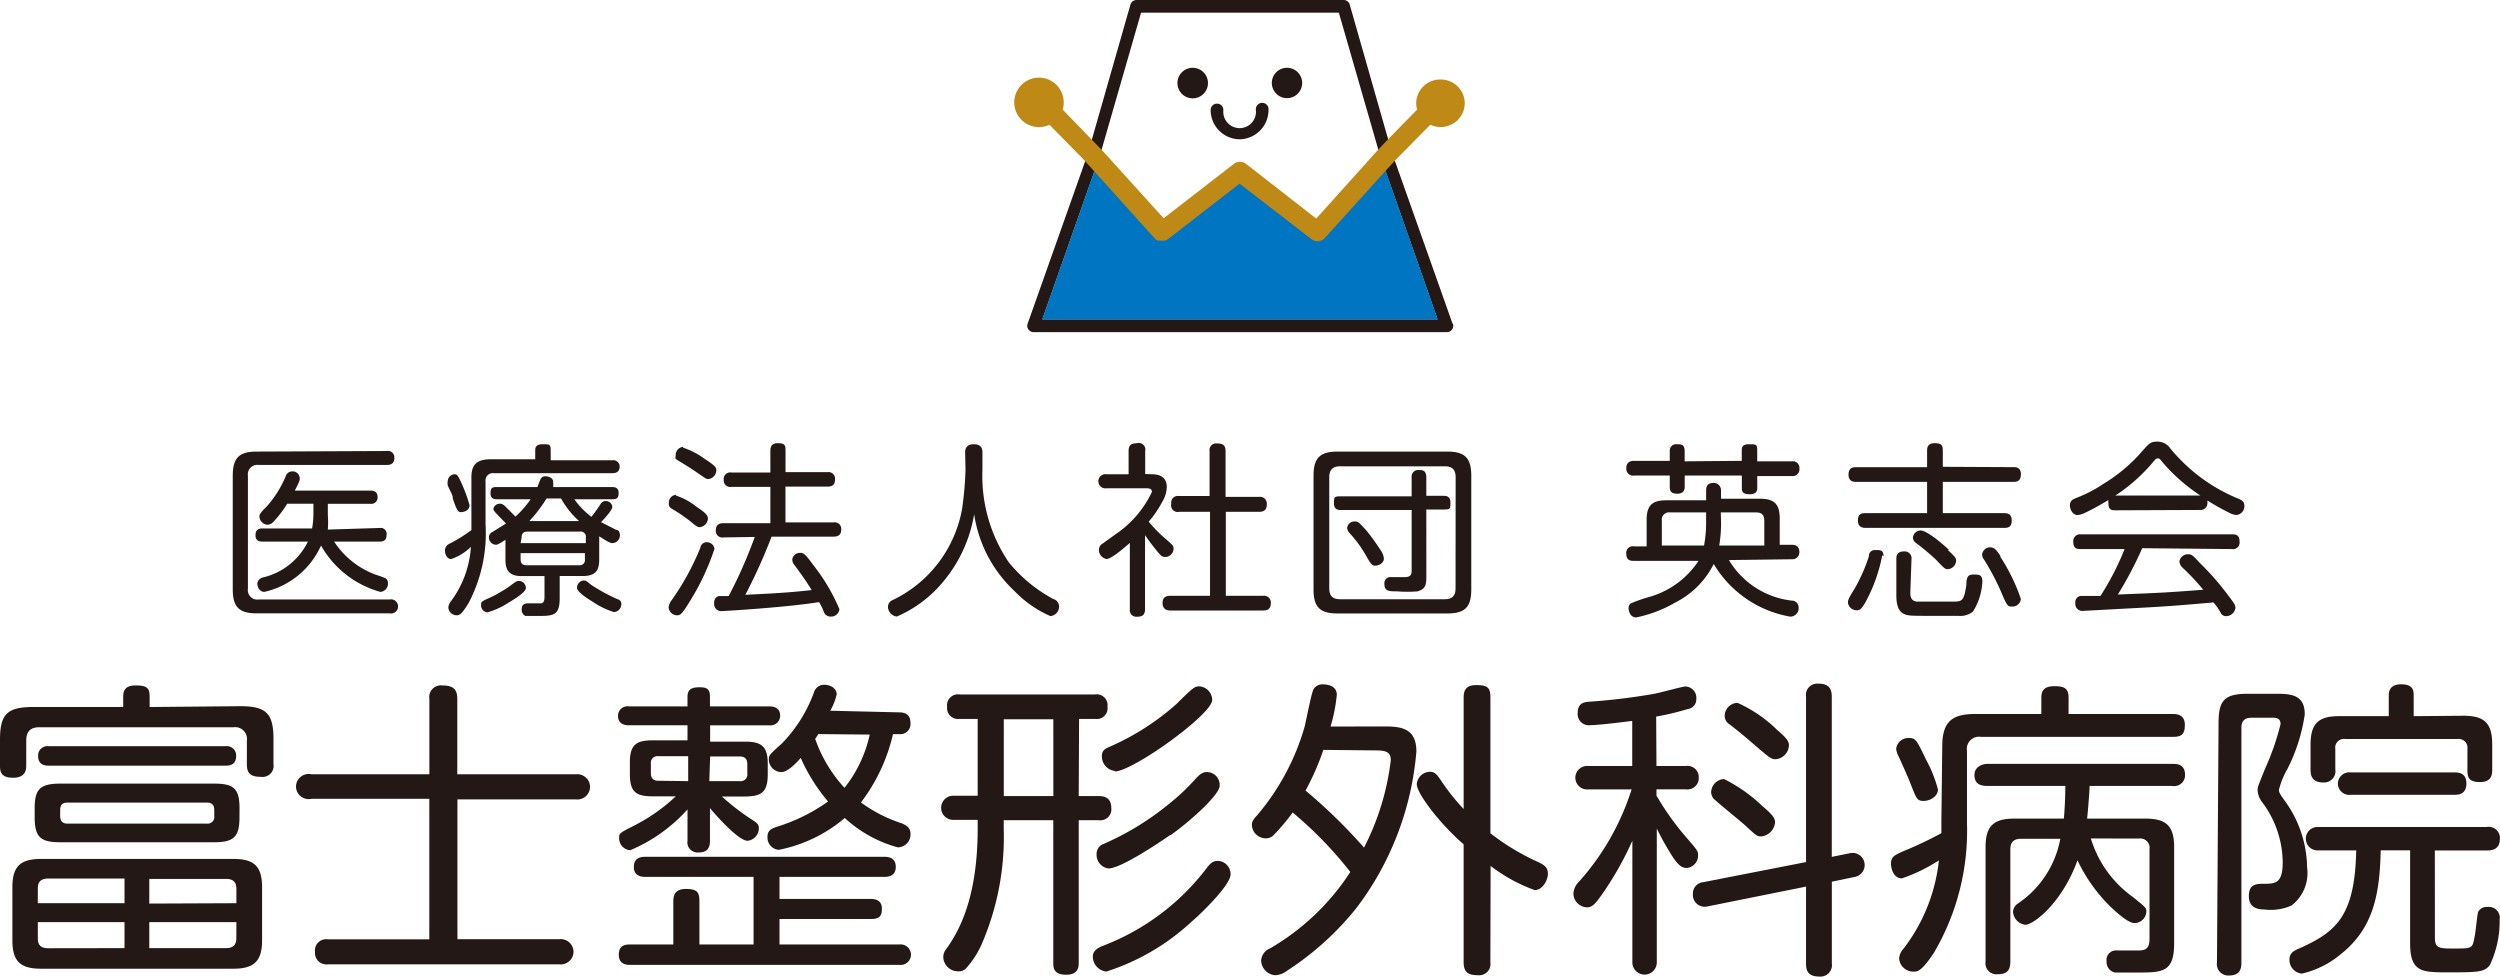 <svg xmlns="http://www.w3.org/2000/svg" width="128" height="50" viewBox="0 0 128 50">
  <g id="f20-header-logo002" transform="translate(-1 0.609)">
    <g id="txt2" transform="translate(1 34.391)">
      <path id="パス_80" data-name="パス 80" d="M67.441,14.622c1.311,0,1.691.368,1.691,1.673v1.3a.557.557,0,0,1-.156.483.57.57,0,0,1-.487.161c-.5,0-.719-.159-.719-.627V16.387a.6.6,0,0,0-.171-.516.613.613,0,0,0-.522-.17H57.142c-.465,0-.668.226-.668.686v1.255c0,.184,0,.644-.676.644s-.668-.376-.668-.661V16.337c0-1.3.364-1.673,1.691-1.673h4.617v-.552c0-.234.068-.552.626-.552s.727.109.727.552v.552Zm1.108,11.994c0,1.112-.465,1.447-1.48,1.447H57.244c-1.032,0-1.48-.335-1.48-1.447V23.889c0-1.062.406-1.447,1.48-1.447h9.825c1.032,0,1.48.335,1.48,1.447ZM67.391,20.3c0,1-.271,1.288-1.294,1.288H58.216c-1.023,0-1.311-.268-1.311-1.288v-.443c0-.962.254-1.271,1.311-1.271H66.1c1.006,0,1.294.259,1.294,1.271ZM57.066,24.709h4.439V23.446H57.6c-.389,0-.533.184-.533.5Zm4.439,2.3v-1.33H57.066v.836c0,.268.093.5.533.5Zm-3.864-9.342c-.144,0-.558,0-.558-.485a.474.474,0,0,1,.153-.39.486.486,0,0,1,.4-.12h9.031a.486.486,0,0,1,.4.12.474.474,0,0,1,.153.39c0,.485-.4.485-.558.485ZM66.1,19.942c0-.243-.1-.385-.389-.385h-7.12c-.271,0-.38.125-.38.385v.3c0,.251.11.393.38.393h7.12a.349.349,0,0,0,.294-.1.34.34,0,0,0,.095-.293Zm1.133,4.767v-.744c0-.326-.161-.5-.524-.5H62.774v1.263Zm0,.97H62.774v1.33h3.932c.347,0,.524-.159.524-.5Z" transform="translate(-55.13 -13.465)" fill="#231815"/>
      <path id="パス_81" data-name="パス 81" d="M87.383,18.108a.654.654,0,0,1,.625.3.638.638,0,0,1,0,.686.654.654,0,0,1-.625.3H81.32v7.158h5.217a.654.654,0,0,1,.625.3.638.638,0,0,1,0,.686.654.654,0,0,1-.625.3H74.7a.6.6,0,0,1-.5-.163.582.582,0,0,1-.171-.489.565.565,0,0,1,.175-.479.579.579,0,0,1,.493-.148h5.183V19.363H73.854a.655.655,0,0,1-.685-.264.638.638,0,0,1,0-.727.655.655,0,0,1,.685-.264h6.029V14.245a.589.589,0,0,1,.16-.509.6.6,0,0,1,.508-.177c.6,0,.761.243.761.686v3.863Z" transform="translate(-57.899 -13.464)" fill="#231815"/>
      <path id="パス_82" data-name="パス 82" d="M95.98,19.9a8.225,8.225,0,0,1-2.934,2.091.613.613,0,0,1-.567-.619c0-.251,0-.251.786-.652a9.14,9.14,0,0,0,2.114-1.489h-1.15c-.846,0-1.2-.176-1.2-1.129v-.627c0-.953.4-1.112,1.2-1.112h1.75v-.769h-3c-.237,0-.558-.075-.558-.493a.483.483,0,0,1,.17-.363.494.494,0,0,1,.388-.113h3v-.485c0-.385.2-.493.626-.493s.524.142.524.493v.485h3.036c.347,0,.558.159.558.477a.494.494,0,0,1-.558.493H97.138v.836h1.75c.786,0,1.2.159,1.2,1.112v.56c0,.937-.338,1.137-1.2,1.137h-1.15a12.529,12.529,0,0,0,1.378,1.079c.44.284.516.335.516.552a.647.647,0,0,1-.575.636c-.516,0-1.843-1.564-1.928-1.673v1.673c0,.46-.22.6-.609.6a.527.527,0,0,1-.416-.173.515.515,0,0,1-.125-.429Zm4.71,6.916h6.13a.535.535,0,0,1,.517.24.522.522,0,0,1,0,.565.535.535,0,0,1-.517.24H93.071c-.186,0-.609,0-.609-.527s.406-.518.609-.518h2.182V24.642c0-.226,0-.669.643-.669s.693.226.693.669v2.174h2.773V23.355H93.841c-.161,0-.609,0-.609-.51s.423-.518.609-.518h12.193c.161,0,.609,0,.609.518s-.465.51-.609.51H100.69v1.129h4.684c.3,0,.558.125.558.493s-.11.535-.558.535H100.69Zm-4.676-8.363V17.175h-1.53a.349.349,0,0,0-.288.1.34.34,0,0,0-.092.289v.477c0,.268.127.393.381.393Zm1.082,0h1.556a.342.342,0,0,0,.389-.393v-.477c0-.234-.093-.393-.389-.393H97.138Zm9.724-3.521c.431,0,.575.226.575.544a.517.517,0,0,1-.575.569H106.5a9.153,9.153,0,0,1-1.64,3.5,7.335,7.335,0,0,0,2.072,1.062c.254.109.465.226.465.544a.656.656,0,0,1-.174.48.671.671,0,0,1-.468.214,6.471,6.471,0,0,1-2.723-1.505,7.432,7.432,0,0,1-3.382,1.631.629.629,0,0,1-.575-.677c0-.335.228-.418.5-.51a9.146,9.146,0,0,0,2.6-1.288,9.225,9.225,0,0,1-1.4-2.233c-.2.243-.668.728-.989.728a.656.656,0,0,1-.643-.627c0-.226,0-.243.668-.836a7.405,7.405,0,0,0,1.64-2.609.54.54,0,0,1,.524-.4c.338,0,.643.192.643.493a3.082,3.082,0,0,1-.33.836Zm-4.143,1.112a2.861,2.861,0,0,1-.161.243,7.218,7.218,0,0,0,1.5,2.509,6.658,6.658,0,0,0,1.294-2.726Z" transform="translate(-60.779 -13.459)" fill="#231815"/>
      <path id="パス_83" data-name="パス 83" d="M118.962,19.232h1.023c.338,0,.643.117.643.6a.557.557,0,0,1-.16.478.57.57,0,0,1-.483.158h-1.023v7.3c0,.184,0,.611-.643.611s-.66-.36-.66-.611v-7.3h-2.537v.443a13.8,13.8,0,0,1-1.108,5.856,4.628,4.628,0,0,1-.846,1.313.528.528,0,0,1-.355.125.758.758,0,0,1-.786-.711.657.657,0,0,1,.161-.443c.592-.837,1.6-2.51,1.6-6.157v-.443h-1.251a.619.619,0,1,1,0-1.238h1.251V15.283h-.955a.562.562,0,0,1-.455-.164.549.549,0,0,1-.154-.455.557.557,0,0,1,.162-.481.57.57,0,0,1,.489-.154h6.917a.562.562,0,0,1,.479.149.549.549,0,0,1,.164.47.555.555,0,0,1-.609.636h-.846Zm-1.3-3.932h-2.537v3.932h2.537Zm7.094,10.348a11.559,11.559,0,0,1-4.38,2.568.773.773,0,0,1-.693-.761c0-.3.228-.443.55-.569a12.07,12.07,0,0,0,5.285-3.974c.169-.217.3-.36.558-.36a.673.673,0,0,1,.66.678C126.758,23.8,125.058,25.405,124.754,25.648Zm-1.108-4.425c-.583.41-2.537,1.715-3.162,1.715a.7.7,0,0,1-.609-.728.535.535,0,0,1,.355-.527,14.189,14.189,0,0,0,3.382-2.075,10.665,10.665,0,0,0,1.311-1.238c.271-.3.414-.368.609-.368a.663.663,0,0,1,.468.209.648.648,0,0,1,.175.477c.034.418-1.344,1.707-2.528,2.56Zm-2.841-3.279a.747.747,0,0,1-.66-.77c0-.268.144-.36.44-.485a12.877,12.877,0,0,0,3.382-2.175c.846-.837.93-.9,1.167-.9a.706.706,0,0,1,.66.694c0,.745-4.076,3.664-4.989,3.664Z" transform="translate(-63.731 -13.473)" fill="#231815"/>
      <path id="パス_84" data-name="パス 84" d="M137.485,15.648c.846,0,1.607.109,1.607,1.28a15.339,15.339,0,0,1-3.069,8.015,14.909,14.909,0,0,1-3.534,3.2,1.089,1.089,0,0,1-.626.243.782.782,0,0,1-.719-.736.72.72,0,0,1,.465-.644,12.153,12.153,0,0,0,4.1-3.907,20.09,20.09,0,0,0-2.951-3.045,10.407,10.407,0,0,1-.964,1.146.535.535,0,0,1-.414.176.716.716,0,0,1-.71-.653c0-.125,0-.251.262-.519a12.2,12.2,0,0,0,2.435-4.534c.076-.3.355-1.765.465-1.941a.535.535,0,0,1,.5-.234c.059,0,.685,0,.685.535a8.285,8.285,0,0,1-.321,1.623Zm-3.154,1.2a13.565,13.565,0,0,1-.913,2.083,27.468,27.468,0,0,1,2.993,2.92,13.116,13.116,0,0,0,1.37-4.476c0-.427-.262-.5-.786-.5Zm8.549,10.876a.573.573,0,0,1-.156.488.587.587,0,0,1-.486.173c-.482,0-.727-.142-.727-.661v-6.04c-1.311-1.146-2.4-2.635-2.4-3.079a.69.69,0,0,1,.676-.636c.237,0,.347.125.558.435a11.011,11.011,0,0,0,1.167,1.472V14.2c0-.234,0-.669.626-.669s.744.134.744.669v6.919a12.075,12.075,0,0,0,2.444,1.472c.3.142.5.268.5.6s-.279.837-.676.837a8.406,8.406,0,0,1-2.258-1.238Z" transform="translate(-66.573 -13.454)" fill="#231815"/>
      <path id="パス_85" data-name="パス 85" d="M154.323,17.666h1.505a.579.579,0,0,1,.469.139.566.566,0,0,1,.19.446.574.574,0,0,1-.183.46.587.587,0,0,1-.476.151h-1.505v.318a13.806,13.806,0,0,0,1.522,2.134c.575.669.609.7.609.937a.638.638,0,0,1-.583.636c-.271,0-.448-.184-.685-.519a14.126,14.126,0,0,1-.846-1.5v6.877a.626.626,0,0,1-1.251,0V21.49a16.508,16.508,0,0,1-1.573,2.778c-.338.477-.5.636-.753.636a.723.723,0,0,1-.693-.711.95.95,0,0,1,.3-.619,12.908,12.908,0,0,0,2.68-4.71h-2.2a.611.611,0,0,1-.587-.277.6.6,0,0,1,0-.643.611.611,0,0,1,.587-.277h2.232V15.357c-1.285.167-1.911.218-2.139.218a.579.579,0,0,1-.485-.158.565.565,0,0,1-.166-.477c0-.519.364-.552.634-.569a31.156,31.156,0,0,0,3.272-.4c.262-.042,1.463-.377,1.607-.377a.586.586,0,0,1,.418.2.573.573,0,0,1,.14.438.5.5,0,0,1-.44.519,13.889,13.889,0,0,1-1.615.385Zm9.935,4.459a.62.62,0,1,1,.211,1.222l-1.167.243v4.183a.582.582,0,0,1-.161.5.6.6,0,0,1-.5.172c-.643,0-.66-.427-.66-.669V23.841l-5.031,1.012a.614.614,0,0,1-.551-.125.6.6,0,0,1-.21-.52.579.579,0,0,1,.533-.594l5.259-1.029V14.119a.573.573,0,0,1,.147-.486.587.587,0,0,1,.478-.183c.5,0,.693.209.693.669v8.2Zm-4.515-2.41c.524.443.651.619.651.837a.79.79,0,0,1-.7.72c-.228,0-.271-.05-.786-.527-.245-.226-1.344-1.113-1.556-1.314a.526.526,0,0,1-.228-.427.689.689,0,0,1,.66-.669A7.905,7.905,0,0,1,159.743,19.716Zm.719-3.932c.558.477.643.628.643.837a.74.74,0,0,1-.693.7c-.2,0-.3-.084-.769-.477-.7-.6-.964-.837-1.573-1.305a.509.509,0,0,1-.254-.443.673.673,0,0,1,.66-.661,6.929,6.929,0,0,1,1.987,1.347Z" transform="translate(-69.512 -13.447)" fill="#231815"/>
      <path id="パス_86" data-name="パス 86" d="M171.791,16.7c0-1.272.482-1.673,1.691-1.673h3.382v-.837c0-.393.178-.586.676-.586s.719.109.719.586v.837h5.31c.178,0,.643,0,.643.552s-.228.619-.643.619h-9.792a.63.63,0,0,0-.544.173.615.615,0,0,0-.175.538v3.723a12.318,12.318,0,0,1-1.691,6.617c-.643.97-.846.97-1.048.97a.733.733,0,0,1-.736-.669.833.833,0,0,1,.228-.51,8.988,8.988,0,0,0,1.809-4.517,8.612,8.612,0,0,1-1.894.92c-.431,0-.558-.51-.558-.728,0-.385.144-.443.685-.686a19,19,0,0,0,1.894-.9v-.652Zm-.846.636a6.651,6.651,0,0,1,.626,1.556c0,.343-.389.586-.727.586s-.364-.1-.643-.795c-.127-.351-.431-1.012-.634-1.464a1.063,1.063,0,0,1-.135-.41.624.624,0,0,1,.643-.552C170.43,16.252,170.481,16.361,170.946,17.331ZM179.4,21.4a5.715,5.715,0,0,0,2.148,2.995c.676.544.693.56.693.761a.614.614,0,0,1-.609.577c-.321,0-.913-.544-1.226-.837a8.366,8.366,0,0,1-1.691-2.376c-.795,2.2-2.258,3.3-2.672,3.3a.714.714,0,0,1-.626-.661.535.535,0,0,1,.271-.443,5.107,5.107,0,0,0,2.148-3.3h-2c-.372,0-.558.159-.558.544V27.7c0,.494-.211.652-.66.652a.57.57,0,0,1-.467-.178.556.556,0,0,1-.142-.474V21.84c0-1.079.414-1.456,1.471-1.456h2.537c.068-.728.076-1.489.076-1.673H174.1c-.355,0-.66-.1-.66-.56s.465-.569.66-.569h9.462c.237,0,.66,0,.66.569a.549.549,0,0,1-.194.436.562.562,0,0,1-.465.124h-4.228c0,.251-.093,1.4-.127,1.673h2.985c1.04,0,1.471.351,1.471,1.456v4.935c0,1.447-.575,1.489-1.793,1.489h-1.235a.545.545,0,0,1-.431-.577.482.482,0,0,1,.133-.408.494.494,0,0,1,.408-.144h1.048c.271,0,.609,0,.609-.569V21.949a.474.474,0,0,0-.136-.41.485.485,0,0,0-.414-.134Z" transform="translate(-72.348 -13.471)" fill="#231815"/>
      <path id="パス_87" data-name="パス 87" d="M188.986,15.456c0-1.18.338-1.481,1.514-1.481h1.344c.786,0,1.556,0,1.556,1.054a8.985,8.985,0,0,1-.9,2.819,4.075,4.075,0,0,0-.423,1.046c0,.142.085.259.3.561a5.906,5.906,0,0,1,1.142,3.405,2.089,2.089,0,0,1-.8,1.958,2.646,2.646,0,0,1-1.412.2c-.347,0-.77-.109-.77-.678s.3-.636.727-.636c.626,0,1.006,0,1.006-1.113a5.192,5.192,0,0,0-1.023-3.029,1.107,1.107,0,0,1-.262-.653c0-.176.051-.268.389-1.113a13.053,13.053,0,0,0,.786-2.267c0-.326-.254-.326-.414-.326h-1.074c-.372,0-.516.184-.516.519V27.738c0,.326-.076.661-.626.661a.582.582,0,0,1-.626-.661Zm11.077,11.01c0,.552.237.552.955.552.964,0,.964,0,1.074-.586.051-.209.135-1.1.178-1.272a.474.474,0,0,1,.482-.268.562.562,0,0,1,.475.162.548.548,0,0,1,.151.474,5.248,5.248,0,0,1-.5,2.334c-.287.376-.609.376-2.258.376-1.268,0-1.826-.059-1.826-1.489V21.99h-1.505c-.051,2.175-.338,3.966-2.038,5.313a4.779,4.779,0,0,1-2,1,.7.7,0,0,1-.634-.719c0-.326.2-.443.5-.569,1.852-.837,2.85-1.6,2.917-5.02h-1.979a.6.6,0,1,1,0-1.2h8.658a.579.579,0,0,1,.488.137.566.566,0,0,1,.189.466c0,.6-.482.6-.676.6h-2.655ZM201.517,15.1c1.032,0,1.48.335,1.48,1.456v1.288c0,.226,0,.653-.626.653s-.643-.3-.643-.653V16.8a.449.449,0,0,0-.129-.382.46.46,0,0,0-.386-.128h-5.741a.451.451,0,0,0-.385.128.441.441,0,0,0-.123.383v1.046a.573.573,0,0,1-.147.486.587.587,0,0,1-.478.183c-.6,0-.643-.4-.643-.669V16.577c0-1.138.465-1.456,1.471-1.456H197.7V14.076c0-.142,0-.586.634-.586s.643.343.643.586v1.046Zm-5.767,4.049a.586.586,0,0,1-.563-.265.572.572,0,0,1,0-.617.586.586,0,0,1,.563-.265h5.3c.194,0,.626,0,.626.569s-.431.577-.626.577Z" transform="translate(-75.396 -13.454)" fill="#231815"/>
    </g>
    <g id="txt1" transform="translate(12.915 22.002)">
      <path id="パス_88" data-name="パス 88" d="M64.005,4a.334.334,0,0,1,.293.079.338.338,0,0,1,.109.285c0,.35-.3.35-.4.35H57.458a.482.482,0,0,0-.414.137.487.487,0,0,0-.136.416v5.782a.487.487,0,0,0,.136.416.482.482,0,0,0,.414.137h6.708a.361.361,0,0,1,.371.155.365.365,0,0,1,0,.4.361.361,0,0,1-.371.155h-6.8c-.885,0-1.234-.3-1.234-1.226V5.269c0-.93.335-1.24,1.234-1.24ZM63.75,7.937a.31.31,0,0,1,.255.377c0,.323-.255.323-.362.323H61.322A4.323,4.323,0,0,0,63.5,10.35a3.385,3.385,0,0,1,.443.162.27.27,0,0,1,.134.256.417.417,0,0,1-.389.445A5.048,5.048,0,0,1,60.651,8.84a4.177,4.177,0,0,1-2.9,2.372c-.282,0-.362-.3-.362-.431a.369.369,0,0,1,.3-.31A3.437,3.437,0,0,0,59.98,8.638H57.659c-.107,0-.362,0-.362-.323s.2-.35.362-.35h2.536a4.616,4.616,0,0,0,.067-.728V6.7H58.92a5.645,5.645,0,0,1-.684.9.456.456,0,0,1-.322.175.444.444,0,0,1-.416-.4c0-.121,0-.162.376-.539A5.53,5.53,0,0,0,58.84,5.3a.349.349,0,0,1,.322-.256.363.363,0,0,1,.4.35c0,.108,0,.148-.255.633h3.864c.094,0,.376,0,.376.323a.324.324,0,0,1-.1.269.321.321,0,0,1-.274.082H61v.566a5.189,5.189,0,0,1,0,.755Z" transform="translate(-56.13 -3.519)" fill="#231815"/>
      <path id="パス_89" data-name="パス 89" d="M66.6,4.508h2.254V4.09c0-.148,0-.35.376-.35s.416,0,.416.35v.472H72.8a.322.322,0,0,1,.376.323c0,.31-.241.337-.376.337H66.739a.376.376,0,0,0-.429.431V7.836a7.681,7.681,0,0,1-.872,4.042c-.362.593-.47.62-.617.62a.43.43,0,0,1-.416-.391.527.527,0,0,1,.121-.31,5.2,5.2,0,0,0,1.033-2.8,2.681,2.681,0,0,1-1.006.62c-.241,0-.322-.283-.322-.431a.377.377,0,0,1,.228-.35,7.629,7.629,0,0,0,1.127-.7V5.438C65.585,4.751,65.894,4.508,66.6,4.508ZM65.075,5.721a7.571,7.571,0,0,1,.416,1.145c0,.269-.3.35-.429.35s-.2,0-.429-.7c0-.2-.107-.3-.255-.66a.609.609,0,0,1,0-.256.363.363,0,0,1,.362-.323C64.874,5.276,64.941,5.438,65.075,5.721Zm2.455,6.1a3.923,3.923,0,0,1-1.114.525.35.35,0,0,1-.335-.364c0-.175,0-.189.523-.418a7.747,7.747,0,0,0,.9-.526c.4-.3.416-.3.523-.3a.363.363,0,0,1,.349.364C68.375,11.313,67.8,11.663,67.53,11.825Zm4.6-2.183c0,.485-.121.849-.832.849H70.106v1.145c0,.9-.335.9-1.181.9h-.577a.351.351,0,0,1-.188-.337c0-.31.241-.31.349-.31h.631c.134,0,.188-.121.188-.323V10.491H68.161c-.671,0-.832-.323-.832-.849V8.631c-.376.256-.443.256-.51.256a.377.377,0,0,1-.335-.391.3.3,0,0,1,.188-.269l.684-.431c-.577-.593-.644-.647-.644-.755a.336.336,0,0,1,.349-.256.375.375,0,0,1,.242.121s.309.3.537.539a4.818,4.818,0,0,0,.778-.889H66.9c-.121,0-.335,0-.335-.3s.094-.323.335-.323h2.066s.134-.364.174-.431a.255.255,0,0,1,.241-.121c.134,0,.389.067.389.283a1.137,1.137,0,0,1,0,.269h3.005c.121,0,.349,0,.349.3s-.121.323-.349.323H70.857a4.035,4.035,0,0,0,.872.9,7.393,7.393,0,0,0,.483-.674.3.3,0,0,1,.241-.135.336.336,0,0,1,.349.3c0,.162-.4.593-.577.782l.765.391c.134,0,.2.135.2.283a.4.4,0,0,1-.376.4c-.08,0-.148,0-.684-.35Zm-4.025-.835h3.34V8.523a.27.27,0,0,0-.075-.235.268.268,0,0,0-.234-.075H68.456c-.215,0-.3.108-.3.31Zm0,.512v.31c0,.2.08.31.3.31h2.683a.269.269,0,0,0,.309-.31v-.31ZM71.1,7.675a4.443,4.443,0,0,1-.926-1.159h-.738a7.462,7.462,0,0,1-.885,1.159Zm.255,3.045c.094,0,.094,0,.376.229a9.579,9.579,0,0,0,1.342.728.233.233,0,0,1,.188.256.4.4,0,0,1-.376.4,4.017,4.017,0,0,1-1.046-.5c-.282-.175-.845-.525-.845-.741a.377.377,0,0,1,.322-.377Z" transform="translate(-53.365 -3.606)" fill="#231815"/>
      <path id="パス_90" data-name="パス 90" d="M73.89,11.771c-.416.7-.51.741-.671.741a.444.444,0,0,1-.429-.4.716.716,0,0,1,.148-.364,13.168,13.168,0,0,0,1.476-2.695.327.327,0,0,1,.335-.283.39.39,0,0,1,.389.337,12.286,12.286,0,0,1-1.248,2.668Zm-.724-5.39a3.336,3.336,0,0,1,1.06.579c.282.189.577.391.577.579A.471.471,0,0,1,74.386,8c-.121,0-.2-.067-.483-.3a8,8,0,0,0-.885-.606c-.121-.067-.241-.135-.215-.35a.39.39,0,0,1,.362-.4Zm.362-2.452a3.75,3.75,0,0,1,1.06.539c.6.4.644.458.644.62a.457.457,0,0,1-.389.445c-.121,0-.121,0-.51-.269s-.644-.431-.966-.62-.215-.162-.215-.337a.417.417,0,0,1,.376-.418Zm2.079,4.595a.336.336,0,0,1-.4-.364c0-.364.282-.364.4-.364H78V5.937H76a.336.336,0,0,1-.389-.364A.336.336,0,0,1,76,5.2h2V4.1c0-.121,0-.4.376-.4s.4.108.4.4V5.182H80.92a.336.336,0,0,1,.389.377c0,.35-.241.364-.389.364H78.773V7.756h2.455a.336.336,0,0,1,.4.364c0,.337-.241.364-.4.364H78.062a28.254,28.254,0,0,1-1.342,2.978c1.342-.067,2.227-.108,3.394-.243-.322-.525-.631-.943-.872-1.267a.473.473,0,0,1-.121-.3.39.39,0,0,1,.389-.337c.161,0,.241,0,.684.62A9.723,9.723,0,0,1,81.537,12.2a.43.43,0,0,1-.456.377.362.362,0,0,1-.335-.216,2.709,2.709,0,0,0-.255-.525c-1.65.269-4.83.458-4.95.458a.363.363,0,0,1-.416-.418.323.323,0,0,1,.241-.35h.5A24.038,24.038,0,0,0,77.2,8.5Z" transform="translate(-50.472 -3.619)" fill="#231815"/>
      <path id="パス_91" data-name="パス 91" d="M85.128,4.171c0-.108,0-.431.443-.431s.443.31.443.431V5.06a7.88,7.88,0,0,0,1.342,4.716,7.52,7.52,0,0,0,2.281,1.886.4.4,0,0,1,.3.391.484.484,0,0,1-.443.485,5.675,5.675,0,0,1-1.838-1.28,6.746,6.746,0,0,1-2.066-3.934,7.236,7.236,0,0,1-1.623,3.5,6.361,6.361,0,0,1-2.334,1.738.511.511,0,0,1-.456-.5.377.377,0,0,1,.255-.35,6.437,6.437,0,0,0,3.542-4.676,18.286,18.286,0,0,0,.174-1.981Z" transform="translate(-47.628 -3.606)" fill="#231815"/>
      <path id="パス_92" data-name="パス 92" d="M91.9,5.294c.228,0,.818,0,.818.66a1.527,1.527,0,0,1-.241.768,5.269,5.269,0,0,1-.684,1,7.425,7.425,0,0,0,.872.889c.362.31.4.35.4.5a.43.43,0,0,1-.4.418c-.121,0-.2,0-.376-.216q-.364-.434-.684-.9v3.786c0,.3-.134.391-.416.391a.336.336,0,0,1-.362-.391V8.811c-.282.243-.939.822-1.194.822a.471.471,0,0,1-.389-.458.378.378,0,0,1,.121-.283l.751-.539A5.383,5.383,0,0,0,91.957,6.2c0-.189-.188-.189-.335-.189H89.65a.364.364,0,1,1,0-.714h1.113V4.109c0-.31.134-.4.416-.4a.334.334,0,0,1,.334.074.338.338,0,0,1,.1.33V5.281Zm5.541,1.159a.349.349,0,0,1,.4.364c0,.3-.134.4-.4.4h-1.7v4.3h1.905a.349.349,0,0,1,.4.364c0,.283-.134.391-.4.391h-4.7c-.121,0-.443,0-.443-.377s.268-.377.443-.377h1.986v-4.3H93.353a.334.334,0,0,1-.32-.093A.338.338,0,0,1,92.95,6.8a.336.336,0,0,1,.389-.391h1.57v-2.3a.336.336,0,0,1,.376-.391c.309,0,.443.094.443.391V6.453Z" transform="translate(-44.894 -3.624)" fill="#231815"/>
      <path id="パス_93" data-name="パス 93" d="M105.516,11.082c0,.917-.335,1.226-1.234,1.226H98.674c-.885,0-1.234-.3-1.234-1.226V5.246c0-.916.349-1.226,1.234-1.226h5.608c.885,0,1.234.31,1.234,1.226Zm-.8-5.742c0-.364-.148-.566-.55-.566H98.795c-.376,0-.55.189-.55.566v5.674c0,.377.161.566.55.566h5.366c.416,0,.55-.216.55-.566Zm-1.5,5c0,.445,0,.7-.443.836a6.477,6.477,0,0,1-1.06,0c-.4,0-.644,0-.644-.377a.311.311,0,0,1,.087-.263.308.308,0,0,1,.261-.088h.684c.282,0,.362-.108.362-.323V7.012h-3.6c-.134,0-.376,0-.376-.337s0-.364.376-.364h3.6v-.97a.338.338,0,0,1,.091-.276.335.335,0,0,1,.271-.1c.174,0,.389,0,.389.377v.943h.859c.134,0,.376,0,.376.337s0,.364-.376.364h-.859Zm-3.086-2.3a10.684,10.684,0,0,1,.724,1,.878.878,0,0,1,.188.458c0,.243-.282.364-.429.364s-.2,0-.523-.58a6.238,6.238,0,0,0-.832-1.119.406.406,0,0,1-.094-.256.376.376,0,0,1,.376-.31C99.707,7.592,99.748,7.619,100.123,8.036Z" transform="translate(-42.102 -3.51)" fill="#231815"/>
      <path id="パス_94" data-name="パス 94" d="M115.307,4.59v-.5c0-.175,0-.35.376-.35s.416,0,.416.35v.525h1.771a.336.336,0,0,1,.389.364.35.35,0,0,1-.389.391H116.1V5.95c0,.135,0,.35-.389.35s-.4-.162-.4-.35V5.344h-2.925v.579c0,.162-.067.35-.376.35s-.389-.121-.389-.35V5.344h-1.825a.349.349,0,0,1-.4-.377c0-.323.228-.377.4-.377h1.825v-.5a.323.323,0,0,1,.362-.35c.215,0,.4,0,.4.35v.525Zm-.657,5.08a4.318,4.318,0,0,0,3.206,2.075.35.35,0,0,1,.362.364.43.43,0,0,1-.429.458,5.688,5.688,0,0,1-3.917-2.695,4.437,4.437,0,0,1-1.959,1.967,6.57,6.57,0,0,1-2.012.768c-.3,0-.389-.323-.389-.472a.3.3,0,0,1,.107-.243,8.024,8.024,0,0,1,1.006-.35,4.455,4.455,0,0,0,2.468-1.832h-3.3c-.161,0-.4,0-.4-.377a.336.336,0,0,1,.4-.364h.644V7.621c0-.781.309-1.011,1.02-1.011h2.026v-.5c0-.283.121-.391.4-.391a.377.377,0,0,1,.362.391V6.53h1.986c.711,0,1.02.243,1.02,1.011V8.888h.617c.215,0,.389.081.389.377a.36.36,0,0,1-.389.364ZM113.482,7.23h-1.838a.376.376,0,0,0-.429.431V8.928h2.16a6.32,6.32,0,0,0,.107-1.226Zm.765.458a6.841,6.841,0,0,1-.094,1.24h2.308V7.662c0-.3-.134-.431-.416-.431h-1.811Z" transform="translate(-38.044 -3.606)" fill="#231815"/>
      <path id="パス_95" data-name="パス 95" d="M126.345,4.926c.134,0,.389,0,.389.364s-.215.391-.389.391h-3.609v1.6h3.112c.148,0,.416,0,.416.377s-.228.377-.416.377h-7.043c-.134,0-.416,0-.416-.377s.228-.377.416-.377h3.126v-1.6h-3.622c-.121,0-.4,0-.4-.377s.268-.377.4-.377h3.622V4.1c0-.121,0-.4.376-.4s.429.108.429.4v.808Zm-6.708,4.5a8.243,8.243,0,0,1-.859,2.412c-.188.323-.282.418-.443.418a.457.457,0,0,1-.456-.377c0-.135,0-.189.362-.768a8.872,8.872,0,0,0,.711-1.617.3.3,0,0,1,.322-.323c.228,0,.429-.027.429.323Zm1.435,1.94c0,.35.174.418.322.445h1.811c.51,0,.617,0,.738-.876,0-.377.081-.512.362-.512s.456,0,.456.364a3.135,3.135,0,0,1-.483,1.536,1.03,1.03,0,0,1-.751.216h-1.6c-.845,0-1.033,0-1.248-.135s-.322-.431-.322-.9V9.642c0-.121,0-.4.376-.4a.354.354,0,0,1,.4.4Zm1.918-2.2c.4.364.429.431.429.552a.457.457,0,0,1-.416.431c-.134,0-.161,0-.59-.458a11.241,11.241,0,0,0-1.06-.889.351.351,0,0,1-.148-.256.4.4,0,0,1,.376-.377c.349-.027,1.328.849,1.476,1Zm2.683.337a9.625,9.625,0,0,1,1.06,2.169.43.43,0,0,1-.443.391c-.228,0-.255,0-.577-.768a12.378,12.378,0,0,0-.872-1.644.432.432,0,0,1-.094-.256.417.417,0,0,1,.4-.364c.215,0,.309.094.55.458Z" transform="translate(-35.179 -3.619)" fill="#231815"/>
      <path id="パス_96" data-name="パス 96" d="M128.711,7.157c-.215,0-.389,0-.389-.377a.485.485,0,0,1,0-.148c-.215.121-.644.391-1.154.633a1.19,1.19,0,0,1-.429.135c-.215,0-.389-.243-.389-.5s.174-.31.362-.391a6.7,6.7,0,0,0,1.342-.7,8.165,8.165,0,0,0,2-1.684c.376-.418.443-.485.778-.485A.8.8,0,0,1,131.5,4a8.844,8.844,0,0,0,3.434,2.546c.2.081.349.148.349.377a.444.444,0,0,1-.416.472.936.936,0,0,1-.376-.121,12.058,12.058,0,0,1-1.1-.62v.135a.349.349,0,0,1-.4.35Zm1.342,1.94a18.976,18.976,0,0,1-1.248,2.371c2.361-.094,2.375-.094,4.373-.243a11.932,11.932,0,0,0-1.046-1.118.486.486,0,0,1-.174-.337.443.443,0,0,1,.416-.364c.174,0,.228,0,.6.418a14.048,14.048,0,0,1,1.489,1.7c.322.418.362.5.362.633a.484.484,0,0,1-.483.418.3.3,0,0,1-.255-.135,2.509,2.509,0,0,0-.389-.566c-1.717.148-2.2.189-3.394.256l-3.26.175a.363.363,0,0,1-.416-.4.323.323,0,0,1,.268-.364h1.02a13.971,13.971,0,0,0,1.234-2.4h-2.227c-.188,0-.4,0-.4-.377a.349.349,0,0,1,.4-.377h7.714c.174,0,.4,0,.4.377a.338.338,0,0,1-.1.288.334.334,0,0,1-.29.09ZM128.711,6.4h4.32a9.121,9.121,0,0,1-1.945-1.711c-.134-.175-.161-.189-.228-.189s-.094,0-.241.175a8.76,8.76,0,0,1-1.959,1.738Z" transform="translate(-32.286 -3.64)" fill="#231815"/>
    </g>
    <g id="logo" transform="translate(52.999 -0.609)">
      <path id="パス_97" data-name="パス 97" d="M26.885,17.08,23.856,8.53l-.217-.71L21.624.755A.323.323,0,0,0,21.311.51h-10.6a.328.328,0,0,0-.318.235L8.372,7.819l-.212.71L5.131,17.08a.318.318,0,0,0,.04.3.324.324,0,0,0,.268.135H26.592a.324.324,0,0,0,.268-.135.318.318,0,0,0,.04-.3ZM10.937,1.16H21.064l2.075,7.2-3.206,3.572L16.2,9.045a.336.336,0,0,0-.4,0l-3.731,2.892L8.862,8.365Zm-5.054,15.7,2.741-7.79,3.16,3.5a.257.257,0,0,0,.106.075h.04a.509.509,0,0,0,.086,0h.111a.274.274,0,0,0,.1-.05L16,9.68,19.772,12.6a.33.33,0,0,0,.444-.04l3.165-3.5,2.736,7.8Z" transform="translate(-4.514 -0.51)" fill="#231815"/>
      <path id="パス_98" data-name="パス 98" d="M21.894,8.227a.782.782,0,1,1-.782-.777.782.782,0,0,1,.782.777Z" transform="translate(-12.045 -3.979)" fill="#231815"/>
      <path id="パス_99" data-name="パス 99" d="M31.454,8.227a.777.777,0,1,1-.777-.777.777.777,0,0,1,.777.777Z" transform="translate(-16.782 -3.979)" fill="#231815"/>
      <path id="パス_100" data-name="パス 100" d="M25.184,12.9a1.5,1.5,0,0,1-1.5-1.5.326.326,0,0,1,.652,0A.837.837,0,1,0,26,11.4a.326.326,0,1,1,.647,0,1.5,1.5,0,0,1-1.5,1.5Z" transform="translate(-13.698 -5.768)" fill="#231815"/>
      <path id="パス_101" data-name="パス 101" d="M6.64,25.42l2.743-7.805,3.162,3.509a.258.258,0,0,0,.106.075h.04a.509.509,0,0,0,.086,0h.111a.274.274,0,0,0,.1-.05l3.773-2.928,3.773,2.928a.33.33,0,0,0,.445-.04L24.148,17.6l2.738,7.82Z" transform="translate(-5.276 -9.067)" fill="#0075c2"/>
      <path id="パス_102" data-name="パス 102" d="M25.661,8.63A1.225,1.225,0,0,0,24.43,9.848a1.112,1.112,0,0,0,.05.32l-1.544,1.578-.53.564-3.094,3.44-3.593-2.8a.509.509,0,0,0-.626,0L11.5,15.734,8.4,12.309,6.332,10.172a1.176,1.176,0,0,0,.05-.325,1.266,1.266,0,1,0-.727,1.1L7.377,12.7l3.659,4.059a.5.5,0,0,0,.172.12h.212a.577.577,0,0,0,.091,0h.056a.507.507,0,0,0,.167-.085l3.654-2.831L19.065,16.8a.508.508,0,0,0,.313.11h0a.507.507,0,0,0,.379-.17l3.159-3.495.5-.539,1.736-1.762a1.242,1.242,0,0,0,1.377-.213,1.209,1.209,0,0,0,.294-1.348A1.232,1.232,0,0,0,25.661,8.63Z" transform="translate(-3.92 -4.559)" fill="#be8915"/>
    </g>
  </g>
</svg>
